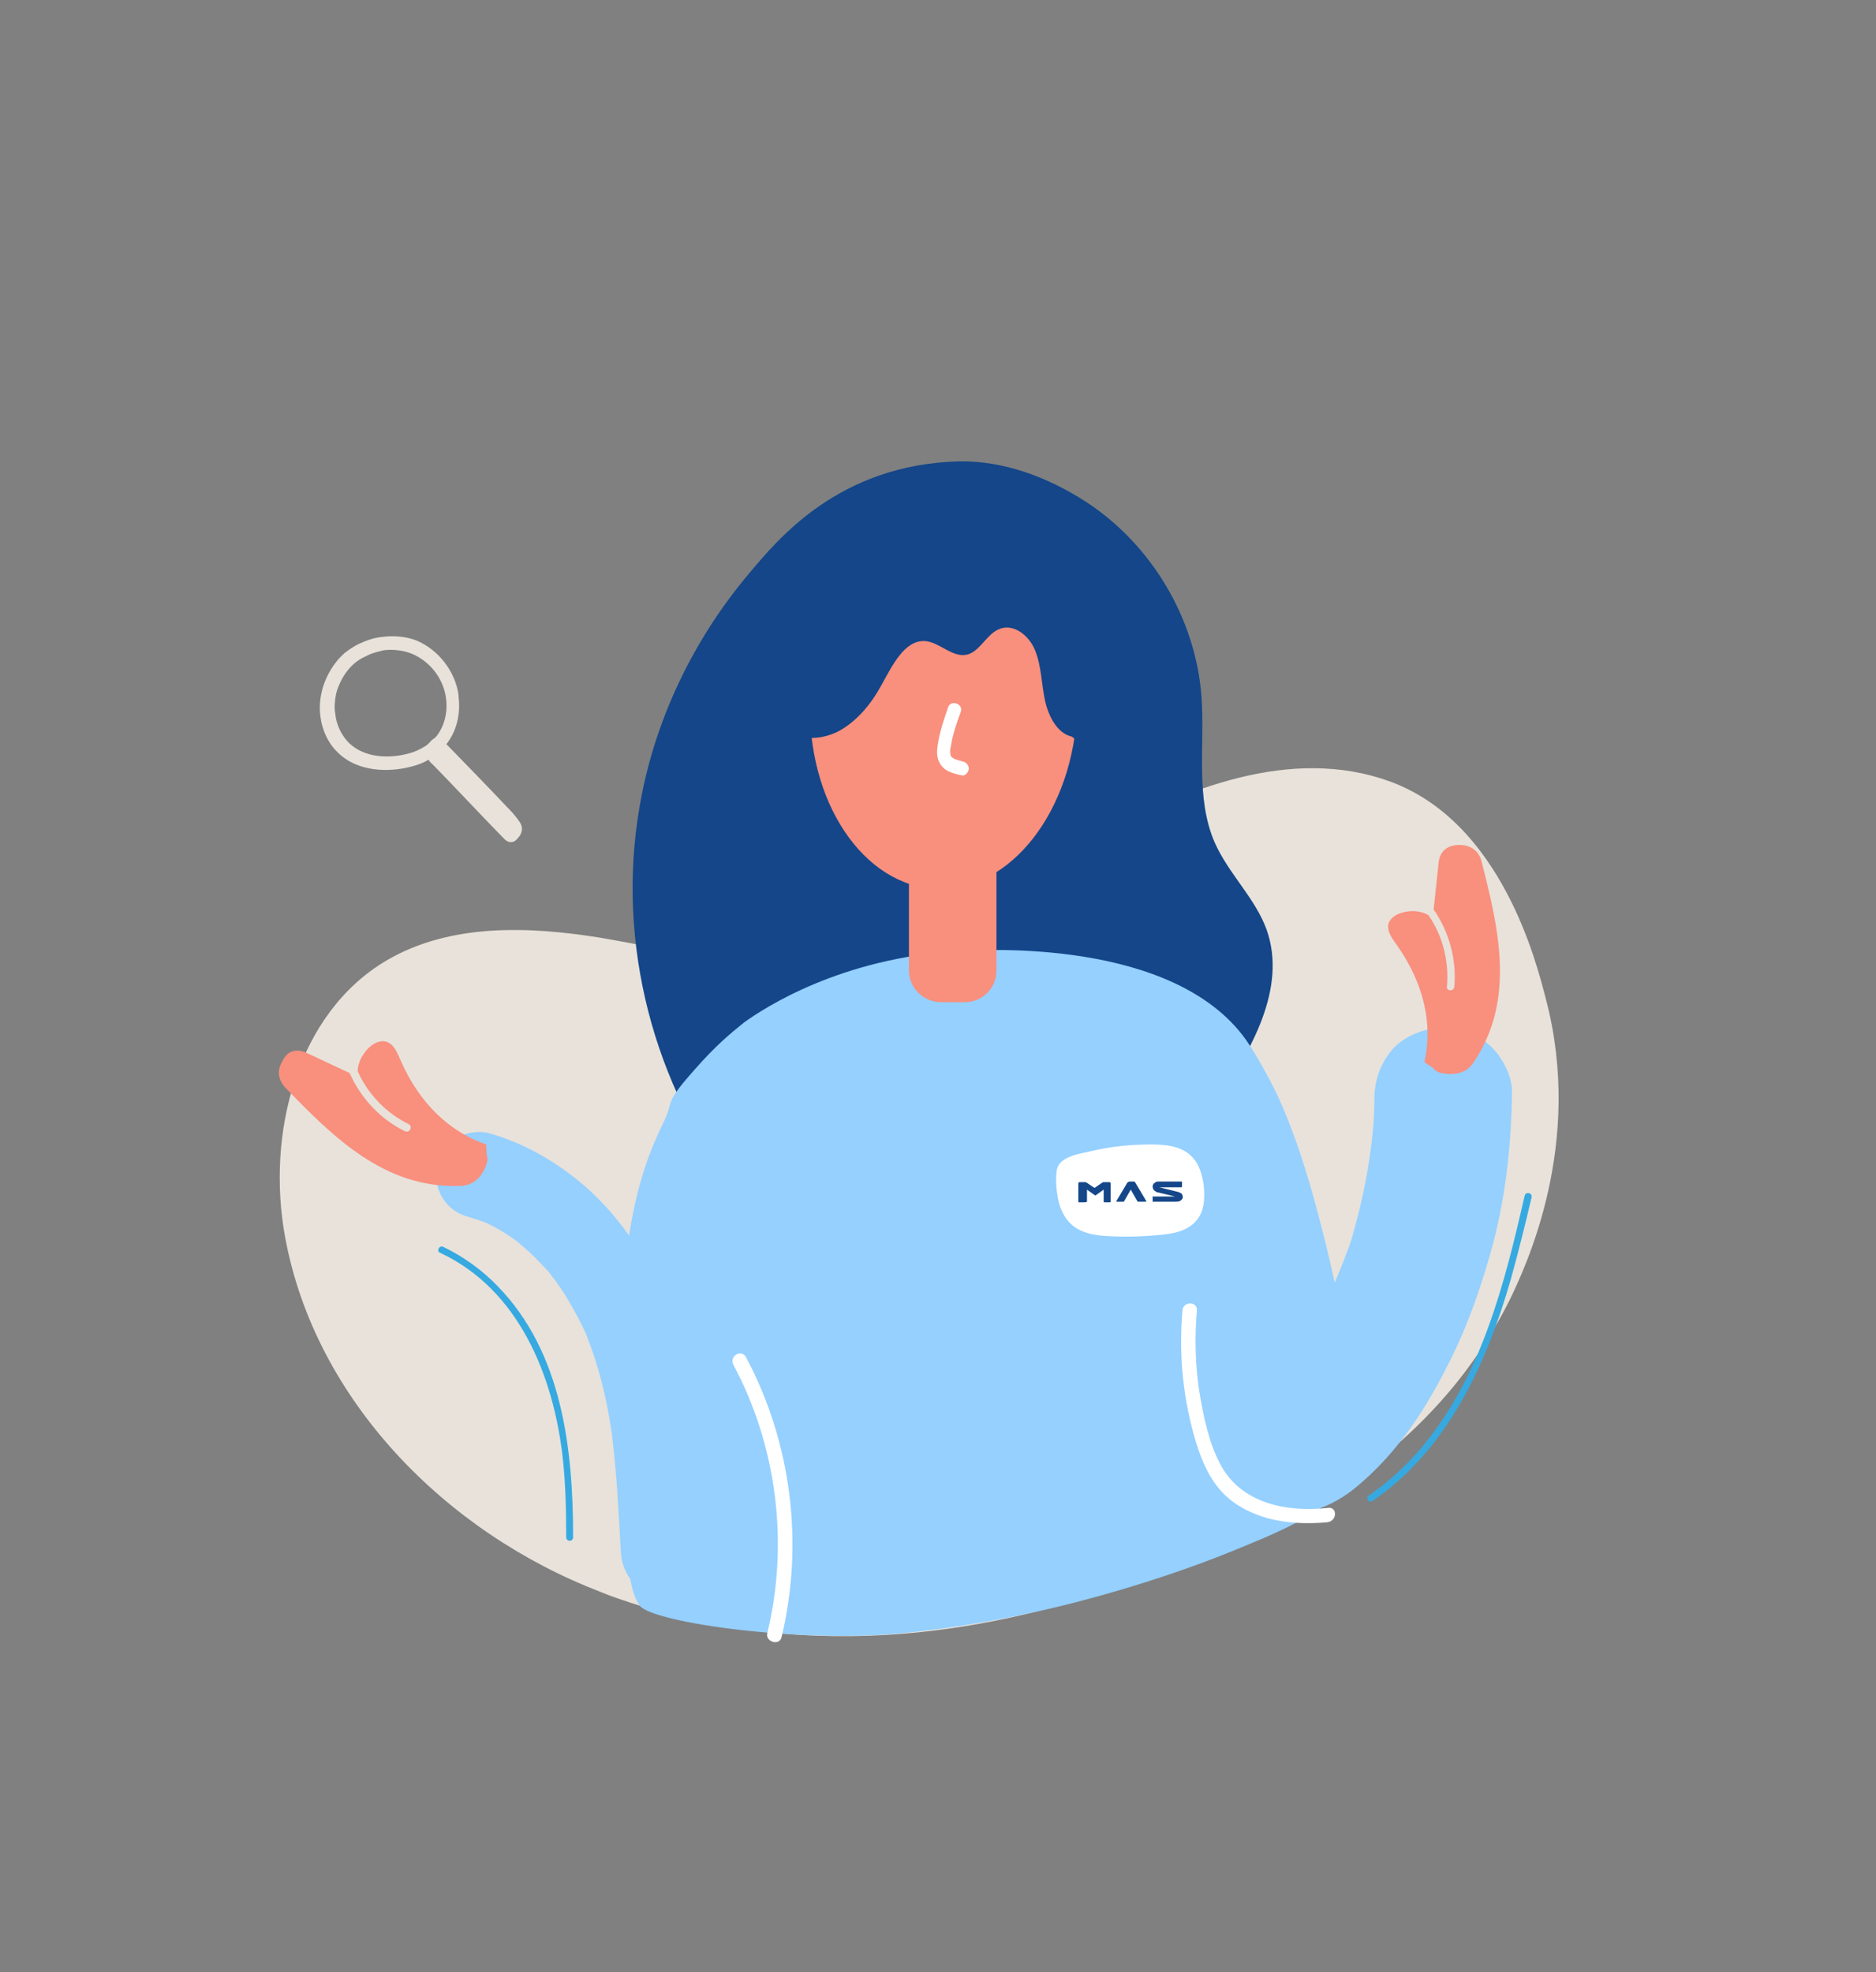 <svg version="1.0" id="Capa_1" xmlns="http://www.w3.org/2000/svg" x="0" y="0" viewBox="0 0 325.7 342.4" xml:space="preserve"><rect x="0" y="0" width="325.7" height="342.4" fill="#808080" stroke="none"/><style>.st0{fill:#f98f7d}.st1{fill:#fff}.st2{fill:#95d0ff}.st3{fill:#144689}.st4{fill:#e8e2da}.st5{fill:#36a9e1}</style><path class="st4" d="M268.4 173.5c-1.6-6.2-7.7-30.9-27.3-37.9-16.8-6-35.3 1.1-50.8 9.9-.6.3-1.1.7-1.7 1-14.9 8.6-29.7 18.6-46.8 20.4-4.4.5-8.8.3-13.2-.1-8.1-.8-16.3-2.6-24.4-4-12.5-2-26-2.5-37 3.9-15.7 9.2-21 30.2-17.7 48.1 5.2 28.3 27.9 51.3 54.8 61.6l1.5.6c36.9 13.4 69.8 4.6 86.3-.7 12.2-3.9 32.4-10.3 49.4-24.6 8-6.8 15.2-15.2 20.6-26 2.8-5.8 12.9-27.1 6.3-52.2z"/><path class="st3" d="M188.5 87.1c11.4 7.4 19.1 20.3 20.1 33.9.6 8.5-1.1 17.5 2.3 25.3 2.4 5.4 7 9.6 9 15.1 3.6 10.2-2.7 21-8.8 30-5.7 8.4-11.4 16.9-18.9 23.8s-17 12-27.2 12.4c-14.6.5-27.9-9-36.9-20.4-14.7-18.6-21.1-43.5-17.1-66.9 2.5-15 9.3-29.2 19.1-40.8 4.9-5.8 15.5-18.9 36.5-19.4 7.8-.1 15.4 2.8 21.9 7z"/><path class="st2" d="M166.6 165.1c4.2-.2 37.1-2.2 49.7 15.4 2.3 3.3 5 8.6 5.4 9.5 3.1 6.7 5.3 13.8 7.2 21 2.9 11 5.2 22.2 6.7 33.5.5 3.4.9 7-.3 10.3-1.7 4.6-6.3 7.5-10.7 9.8-.1 0-.1.1-.2.1-3.3 1.7-6.8 3.1-10.2 4.5-7.6 3.1-15.5 5.7-23.4 7.9-10.7 3-21.6 5.1-32.6 6.3-18.9 2.1-44.9-1.7-47.1-4.6-1.8-2.3-2.2-8.1-2.3-11l-.6-22.1c-.4-13.9-.7-28.1 3.3-41.5.7-2.4 1.6-4.8 2.7-7.2.7-1.6 1.6-3.1 2-4.8.2-.6.4-1.3.7-1.8 1-1.7 2.4-3.2 3.7-4.7 3.6-4.1 6-6.1 8.6-8.2 3.5-2.5 16.7-11.2 37.4-12.4z"/><path class="st4" d="M66.2 110.6c-1 .1-2 .4-3 .8-.2.1-.4.2-.7.3-1.1.5-1.9 1.1-2.7 1.7-1.7 1.5-3 3.6-3.7 5.8-.5 1.6-.7 3.4-.5 5 .3 2.6 1.4 4.9 3.1 6.5 3.5 3.4 8.9 3.4 12.7 2.4 1.2-.3 2.2-.7 3-1.2.2.4.6.7.9 1 4 4.1 7.9 8.3 11.9 12.4.4.4.9 1 1.6.9.5 0 .9-.4 1.2-.8.3-.3.5-.7.6-1.2.1-.7-.2-1.3-.6-1.8-.5-.7-1.1-1.4-1.7-2-3.5-3.7-7.1-7.4-10.7-11.1l-.1-.1c1.5-1.9 2.3-4.4 2.2-7.1 0-.5-.1-1-.1-1.5-.6-4.1-3.5-7.8-7.3-9.4-1.8-.7-4-.9-6.1-.6zm5.3 2.9c3.1 1.3 5.4 4.2 5.9 7.5.4 2.5-.2 5-1.6 6.8l-.3.3c-.1.1-.3.2-.4.3-.2.1-.3.3-.5.5s-.5.5-.7.6c-.8.5-1.7 1-2.9 1.3-3.2.9-7.6.9-10.4-1.8-1.3-1.3-2.2-3.1-2.4-5.1 0-.3-.1-.6-.1-.9 0-1 .1-2.1.4-3.1.6-1.8 1.6-3.5 3-4.7.6-.5 1.2-.9 2.1-1.3l.6-.3c.8-.3 1.6-.5 2.4-.7 1.6-.2 3.4 0 4.9.6z"/><path class="st0" d="M163.4 174h4.1c3.1 0 5.5-2.5 5.5-5.5v-31.9h-15.2v31.9c0 3 2.5 5.5 5.6 5.5z"/><ellipse transform="rotate(-87.897 163.846 122.111)" class="st0" cx="163.8" cy="122.1" rx="32.2" ry="23.2"/><path class="st1" d="M166.9 134.6c-1-.2-2.1-.5-2.9-1.1-1-.8-1.4-2-1.3-3.3.2-2.5 1.1-5 1.9-7.4.5-1.4 2.7-.6 2.2.8-.7 1.9-1.4 3.9-1.7 5.9-.1.4-.2.9-.1 1.3 0 .2 0 .3.1.5l.1.1c.5.5 1.3.6 1.9.8.6.1 1.1.6 1.1 1.3-.1.7-.7 1.3-1.3 1.1z"/><path class="st3" d="M186.1 127.9c-2.6-.6-4.1-3.6-4.7-6.4-.6-2.9-.6-5.9-1.7-8.6-1.1-2.7-3.9-4.8-6.4-3.6-2 .9-3.1 3.6-5.2 4.3-2.6.8-4.9-2.1-7.5-2.3-3.6-.2-5.7 4.3-7.6 7.7-1.8 3.3-4.3 6.3-7.5 8-3.2 1.6-7.1 1.6-9.8-.7-2.9-2.5-3.7-7-3-11.1s2.8-7.7 5.1-11c3.9-5.9 8.4-11.6 14.3-15.2 10.4-6.4 24.3-4.4 32.4 4.7 8.1 9.1 9.7 24.4 3.7 35.8"/><path class="st2" d="M192.5 227.8c3.4 8 7.7 15.7 13 22.6 1.2 1.5 2.4 3 3.6 4.4 2.3 2.6 4.5 5.6 7.8 6.9 6.4 2.7 13.1.9 18.3-3.3 6.9-5.6 11.9-13 15.9-20.9 3.6-6.9 6.2-14.4 8.2-21.9 2.2-8.5 3.1-17.3 3.2-26.1 0-3-2-6.5-4.2-8.3-2.2-1.9-5.7-3.1-8.6-2.8-3.1.4-6.3 1.7-8.3 4.2-2 2.6-2.8 5.3-2.8 8.6 0 1.7-.1 3.4-.2 5.1.1-1 .1-2.1.2-3.1-.5 7.9-2 15.7-4.4 23.3.3-1 .6-1.9 1-2.9-2.4 7.2-5.5 14.2-9.6 20.6.6-.9 1.1-1.7 1.7-2.6-1.9 2.9-4.1 5.7-6.7 8.1.8-.7 1.5-1.4 2.3-2.1-1.2 1.1-2.5 2.2-4 3 1-.5 1.9-1 2.9-1.5-.6.3-1.2.5-1.8.7 1-.2 2.1-.4 3.1-.7-.3.1-.6.1-.9 0 1 .1 2.1.1 3.1.2-.3 0-.6-.1-.9-.2 1 .3 1.9.6 2.9 1-.1-.1-.3-.1-.4-.2.9.6 1.7 1.1 2.6 1.7-.6-.4-1-.8-1.5-1.3.7.8 1.4 1.5 2.1 2.3-5.4-6-10-12.7-13.7-19.8.5 1 1 1.9 1.5 2.9-1-1.9-1.9-3.8-2.7-5.8-1.3-2.9-3.2-5.4-6.2-6.8-2.7-1.3-6.4-1.6-9.2-.5-5.7 2.2-10 9-7.3 15.2z"/><path class="st0" d="M249.8 149.5l-.9 8.4c2.7 3.9 4 8.7 3.6 13.4-.1.9-1.4.8-1.3 0 .4-4.3-.7-8.8-3.2-12.4-.8-.5-2.1-.8-3.2-.7-2.3.2-3.7 1.3-3.8 2.5-.1 1.2.8 2.4 1.6 3.5 4.6 6.6 6.2 13.6 4.7 20.2l1.6 1.1c.4.9 2.9 1.2 4.4.8 1.5-.4 2.2-1.3 2.7-2.1 7.1-10.8 4.2-23 1.2-34.7-.3-1.2-1.3-2.7-3.6-2.8-2.7-.1-3.6 1.5-3.8 2.8z"/><path class="st2" d="M122.9 269.7c-.5-12.2-1.1-24.7-4.7-36.5-3.1-10.3-8.6-20.2-16.7-27.3-4.8-4.1-10.2-7.3-16.4-9.1-3.8-1.1-8.3 1.3-9.2 5.2-.9 4 1.2 8.1 5.2 9.2 1.3.4 2.6.8 3.8 1.3-.6-.3-1.2-.5-1.8-.8 2.5 1.1 4.8 2.4 6.9 4 1 .7-1.2-1-.5-.4.2.2.5.4.7.6.5.4 1 .9 1.5 1.3 1 .9 1.9 1.9 2.9 2.9.5.5.9 1 1.3 1.6.2.2.9 1.2.1.1-.8-1.1-.1-.1.1.1.8 1.1 1.6 2.2 2.3 3.4 1.4 2.3 2.7 4.8 3.8 7.3-.3-.6-.5-1.2-.8-1.8 2.7 6.4 4.2 13.1 5.1 20-.1-.7-.2-1.3-.3-2 .9 6.9 1.2 13.8 1.6 20.8.2 3.9 3.3 7.7 7.5 7.5 4-.1 7.8-3.2 7.6-7.4z"/><path class="st0" d="M53 182.7c2.6 1.2 5.1 2.4 7.7 3.6 1.9 4.3 5.3 8 9.6 10.1.8.4 1.4-.8.7-1.2-3.9-1.9-7.1-5.2-8.9-9.2 0-.9.4-2.2 1.1-3.1 1.3-1.9 3.1-2.5 4.2-1.9 1.1.5 1.6 1.9 2.2 3.2 3.2 7.3 8.4 12.3 14.8 14.5l.1 1.9c.5.8-.5 3.1-1.6 4.1-1.1 1-2.2 1.2-3.2 1.2-12.9.4-21.8-8.4-30.2-17.1-.8-.9-1.7-2.5-.5-4.5 1-2.2 2.8-2.1 4-1.6z"/><path class="st1" d="M183.7 208.2c.4 2 1.4 3.9 3.1 5 1.6 1 3.5 1.3 5.4 1.4 3.1.2 6.1.1 9.2-.2 2.4-.2 4.9-.7 6.4-2.6 1.3-1.6 1.4-3.8 1.2-5.8-.2-1.9-.8-4-2.2-5.3-1.7-1.7-4.4-2-6.8-2-3.5 0-6.9.3-10.3 1.1-1.9.5-5.6.8-6.2 3.2-.3 1.7-.1 3.6.2 5.2z"/><g id="Grupo_2877_18_" transform="translate(-981.885 -468.66)"><path id="Trazado_1086_18_" class="st3" d="M1170.6 677.3v-2.1l1.4 1h.1l1.4-1v2.1c0 .1.1.1.1.1h1c.1 0 .1-.1.1-.1v-3.2c0-.1-.1-.2-.2-.2h-1.1c-.5.3-1 .7-1.5 1-.5-.3-1-.7-1.5-1h-1.1c-.1 0-.2.1-.2.2v3.2c0 .1.1.1.1.1h1c.3 0 .4-.1.4-.1"/><path id="Trazado_1087_18_" class="st3" d="M1183.2 674.8l2.8.7c.4.1.9.2 1.1.5.1.2.2.5.1.7-.1.2-.3.4-.5.5-.3.1-.5.1-.8.1h-3.9v-.9s.1-.1.1 0h3.8l-2.9-.7c-.2 0-.4-.1-.5-.2-.2-.1-.3-.2-.4-.4-.2-.4-.1-.9.3-1.1 0 0 .1 0 .1-.1.2-.1.4-.1.5-.1h4.1v.8c0 .1 0 .1-.1.2h-3.8"/><path id="Trazado_1088_18_" class="st3" d="M1178.7 673.8h-.7c-.1 0-.3.1-.4.2l-1.9 3.2v.1h1.3l1.2-2.1 1.2 2.1h1.4s.1 0 .1-.1l-1.9-3.2c0-.1-.1-.2-.3-.2"/></g><path class="st5" d="M76.4 217.5c13.7 6.4 19.7 21.4 21.3 35.6.5 4.6.6 9.2.6 13.8 0 .8 1.2.8 1.2 0 0-15.4-1.9-32.1-13.1-43.6-2.7-2.8-5.9-5.1-9.4-6.8-.7-.4-1.3.7-.6 1z"/><path class="st1" d="M230.6 261.8c-7.1.8-15.2-.7-18.8-7.7-2-3.8-2.9-8.4-3.6-12.6-.7-4.6-.8-9.3-.4-14 .1-1.6-2.4-1.6-2.5 0-.7 7.7.1 15.6 2.4 23.1 1 3.2 2.4 6.4 4.8 8.8 2.1 2.1 4.8 3.4 7.6 4.2 3.4.9 6.9 1 10.3.7 1.8-.2 1.8-2.7.2-2.5z"/><path class="st5" d="M238.3 260.6c13-8.9 19.8-23.8 24-38.5 1.3-4.7 2.5-9.5 3.6-14.2.2-.8-1-1.1-1.2-.3-3.5 15.3-7.5 31.3-17.8 43.6-2.7 3.2-5.8 6.1-9.2 8.4-.7.4-.1 1.5.6 1z"/><path class="st1" d="M135.7 284.2c3.9-16.3 1.7-33.8-6.2-48.6-.8-1.4-2.9-.2-2.2 1.3 7.6 14.2 9.7 31.1 5.9 46.7-.3 1.5 2.2 2.2 2.5.6z"/></svg>